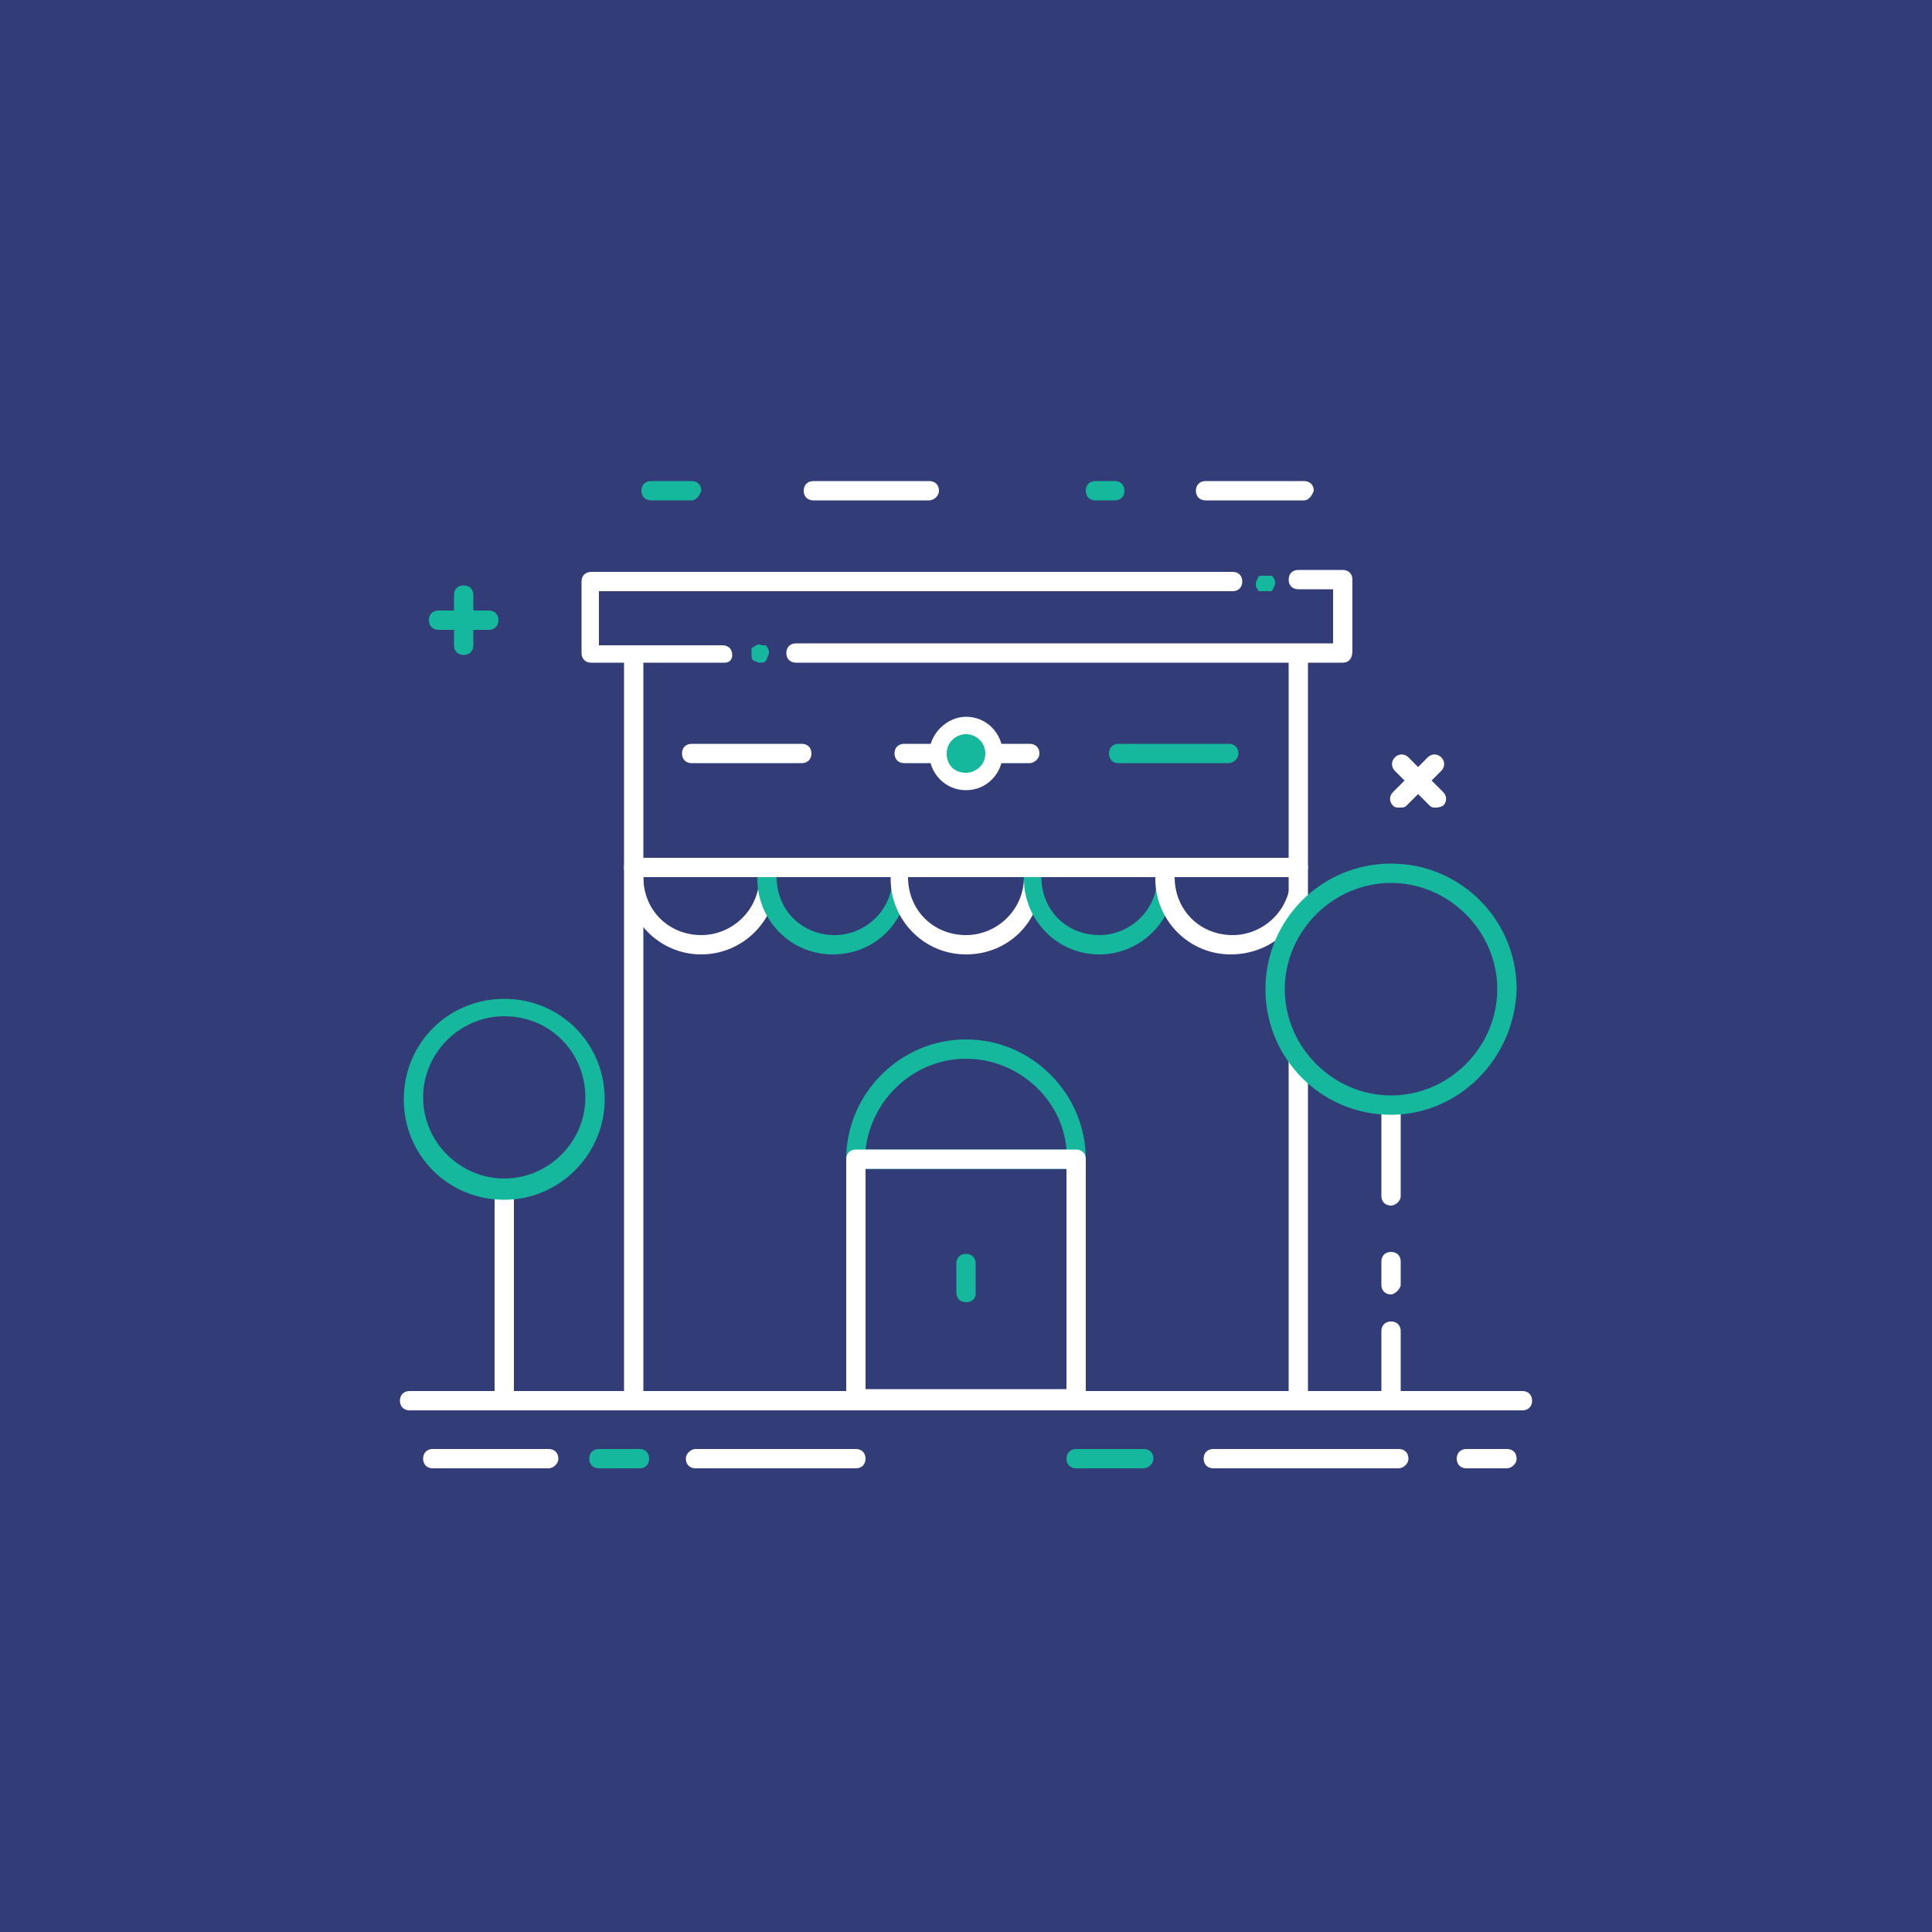 <?xml version="1.0" encoding="utf-8"?>
<!-- Generator: Adobe Illustrator 21.1.0, SVG Export Plug-In . SVG Version: 6.00 Build 0)  -->
<svg version="1.1" id="Layer_1" xmlns="http://www.w3.org/2000/svg" xmlns:xlink="http://www.w3.org/1999/xlink" x="0px" y="0px"
	 viewBox="0 0 100 100" style="enable-background:new 0 0 100 100;" xml:space="preserve">
<style type="text/css">
	.st0{fill:#323D78;}
	.st1{fill:#FFFFFF;}
	.st2{fill:#16B89D;}
</style>
<rect class="st0" width="100" height="100"/>
<g>
	<path class="st1" d="M36.3,49.4c-2.2,0-3.9-1.8-3.9-3.9v-1h7.8v1C40.2,47.7,38.4,49.4,36.3,49.4z M33.3,45.4L33.3,45.4
		c0,1.7,1.3,3,3,3c1.6,0,3-1.3,3-3v-0.1H33.3z"/>
	<g>
		<path class="st0" d="M43.1,48.9L43.1,48.9c-1.9,0-3.4-1.5-3.4-3.4v-0.6h6.9v0.6C46.6,47.4,45,48.9,43.1,48.9z"/>
		<path class="st2" d="M43.1,49.4c-2.2,0-3.9-1.8-3.9-3.9v-1H47v1C47,47.7,45.3,49.4,43.1,49.4z M40.2,45.4L40.2,45.4
			c0,1.7,1.3,3,3,3c1.6,0,3-1.3,3-3v-0.1H40.2z"/>
	</g>
	<path class="st1" d="M50,49.4c-2.2,0-3.9-1.8-3.9-3.9v-1h7.8v1C53.9,47.7,52.2,49.4,50,49.4z M47,45.4L47,45.4c0,1.7,1.3,3,3,3
		c1.6,0,3-1.3,3-3v-0.1H47z"/>
	<g>
		<path class="st0" d="M56.9,48.9L56.9,48.9c-1.9,0-3.4-1.5-3.4-3.4v-0.6h6.9v0.6C60.3,47.4,58.8,48.9,56.9,48.9z"/>
		<path class="st2" d="M56.9,49.4c-2.2,0-3.9-1.8-3.9-3.9v-1h7.8v1C60.8,47.7,59,49.4,56.9,49.4z M53.9,45.4L53.9,45.4
			c0,1.7,1.3,3,3,3c1.6,0,3-1.3,3-3v-0.1H53.9z"/>
	</g>
	<path class="st1" d="M63.7,49.4c-2.2,0-3.9-1.8-3.9-3.9v-1h7.8v1C67.7,47.7,65.9,49.4,63.7,49.4z M60.8,45.4L60.8,45.4
		c0,1.7,1.3,3,3,3c1.6,0,3-1.3,3-3v-0.1H60.8z"/>
	<path class="st1" d="M72.4,41.8c-0.1,0-0.2,0-0.3-0.1c-0.2-0.2-0.2-0.5,0-0.7l1.8-1.8c0.2-0.2,0.5-0.2,0.7,0c0.2,0.2,0.2,0.5,0,0.7
		l-1.8,1.8C72.7,41.8,72.6,41.8,72.4,41.8z"/>
	<path class="st1" d="M74.3,41.8c-0.1,0-0.2,0-0.3-0.1l-1.8-1.8c-0.2-0.2-0.2-0.5,0-0.7c0.2-0.2,0.5-0.2,0.7,0l1.8,1.8
		c0.2,0.2,0.2,0.5,0,0.7C74.5,41.8,74.4,41.8,74.3,41.8z"/>
	<path class="st2" d="M24,33.9c-0.3,0-0.5-0.2-0.5-0.5v-2.6c0-0.3,0.2-0.5,0.5-0.5c0.3,0,0.5,0.2,0.5,0.5v2.6
		C24.5,33.7,24.3,33.9,24,33.9z"/>
	<path class="st2" d="M50,67.4c-0.3,0-0.5-0.2-0.5-0.5v-1.5c0-0.3,0.2-0.5,0.5-0.5s0.5,0.2,0.5,0.5V67C50.5,67.2,50.3,67.4,50,67.4z
		"/>
	<path class="st2" d="M25.3,32.6h-2.6c-0.3,0-0.5-0.2-0.5-0.5c0-0.3,0.2-0.5,0.5-0.5h2.6c0.3,0,0.5,0.2,0.5,0.5
		C25.8,32.4,25.6,32.6,25.3,32.6z"/>
	<path class="st1" d="M32.8,73c-0.3,0-0.5-0.2-0.5-0.5V33.9c0-0.3,0.2-0.5,0.5-0.5s0.5,0.2,0.5,0.5v38.6C33.3,72.8,33.1,73,32.8,73z
		"/>
	<path class="st1" d="M67.2,73c-0.3,0-0.5-0.2-0.5-0.5V33.9c0-0.3,0.2-0.5,0.5-0.5s0.5,0.2,0.5,0.5v38.6C67.7,72.8,67.4,73,67.2,73z
		"/>
	<path class="st1" d="M37.5,34.3h-6.9c-0.3,0-0.5-0.2-0.5-0.5v-3.7c0-0.3,0.2-0.5,0.5-0.5h33.2c0.3,0,0.5,0.2,0.5,0.5
		s-0.2,0.5-0.5,0.5H31v2.8h6.4c0.3,0,0.5,0.2,0.5,0.5S37.7,34.3,37.5,34.3z"/>
	<path class="st2" d="M39.3,34.3c-0.1,0-0.2-0.1-0.3-0.1c-0.1-0.1-0.1-0.2-0.1-0.3c0,0,0-0.1,0-0.1c0,0,0-0.1,0-0.1c0,0,0-0.1,0-0.1
		c0,0,0-0.1,0.1-0.1c0.1-0.1,0.3-0.2,0.4-0.1c0,0,0.1,0,0.1,0c0,0,0.1,0,0.1,0c0,0,0.1,0,0.1,0.1c0.1,0.1,0.1,0.2,0.1,0.3
		c0,0.1-0.1,0.2-0.1,0.3C39.6,34.3,39.5,34.3,39.3,34.3z"/>
	<path class="st1" d="M69.5,34.3H41.2c-0.3,0-0.5-0.2-0.5-0.5s0.2-0.5,0.5-0.5H69v-2.8h-1.8c-0.3,0-0.5-0.2-0.5-0.5s0.2-0.5,0.5-0.5
		h2.3c0.3,0,0.5,0.2,0.5,0.5v3.7C70,34.1,69.8,34.3,69.5,34.3z"/>
	<path class="st2" d="M65.5,30.6C65.5,30.6,65.4,30.6,65.5,30.6c-0.1,0-0.2,0-0.2,0c0,0-0.1,0-0.1,0c0,0-0.1,0-0.1-0.1
		c-0.1-0.1-0.1-0.2-0.1-0.3c0-0.1,0.1-0.2,0.1-0.3c0,0,0,0,0.1-0.1c0,0,0.1,0,0.1,0c0,0,0.1,0,0.1,0c0.1,0,0.1,0,0.2,0
		c0,0,0.1,0,0.1,0c0,0,0.1,0,0.1,0c0,0,0.1,0,0.1,0.1c0.1,0.1,0.1,0.2,0.1,0.3c0,0.1-0.1,0.2-0.1,0.3c0,0,0,0-0.1,0.1
		c0,0-0.1,0-0.1,0C65.7,30.6,65.6,30.6,65.5,30.6C65.6,30.6,65.5,30.6,65.5,30.6z"/>
	<path class="st2" d="M56.2,60.5H43.8V60c0-3.4,2.8-6.2,6.2-6.2c3.4,0,6.2,2.8,6.2,6.2V60.5z M44.8,59.5h10.4
		c-0.2-2.6-2.5-4.7-5.2-4.7C47.3,54.8,45.1,56.9,44.8,59.5z"/>
	<path class="st1" d="M55.7,72.9H44.3c-0.3,0-0.5-0.2-0.5-0.5V60c0-0.3,0.2-0.5,0.5-0.5h11.4c0.3,0,0.5,0.2,0.5,0.5v12.4
		C56.2,72.7,56,72.9,55.7,72.9z M44.8,71.9h10.4V60.5H44.8V71.9z"/>
	<path class="st1" d="M72,73c-0.3,0-0.5-0.2-0.5-0.5v-3.6c0-0.3,0.2-0.5,0.5-0.5c0.3,0,0.5,0.2,0.5,0.5v3.6C72.5,72.8,72.2,73,72,73
		z M72,67c-0.3,0-0.5-0.2-0.5-0.5v-1.2c0-0.3,0.2-0.5,0.5-0.5c0.3,0,0.5,0.2,0.5,0.5v1.2C72.5,66.7,72.2,67,72,67z M72,62.4
		c-0.3,0-0.5-0.2-0.5-0.5v-4.7c0-0.3,0.2-0.5,0.5-0.5c0.3,0,0.5,0.2,0.5,0.5v4.7C72.5,62.2,72.2,62.4,72,62.4z"/>
	<g>
		<circle class="st0" cx="72" cy="51.2" r="6"/>
		<path class="st2" d="M72,57.7c-3.6,0-6.5-2.9-6.5-6.5c0-3.6,2.9-6.5,6.5-6.5c3.6,0,6.5,2.9,6.5,6.5C78.4,54.8,75.5,57.7,72,57.7z
			 M72,45.7c-3,0-5.5,2.5-5.5,5.5s2.5,5.5,5.5,5.5c3,0,5.5-2.5,5.5-5.5S75,45.7,72,45.7z"/>
	</g>
	<path class="st1" d="M26.1,73c-0.3,0-0.5-0.2-0.5-0.5V55.4c0-0.3,0.2-0.5,0.5-0.5c0.3,0,0.5,0.2,0.5,0.5v17.1
		C26.6,72.8,26.4,73,26.1,73z"/>
	<g>
		<circle class="st0" cx="26.1" cy="56.9" r="4.7"/>
		<path class="st2" d="M26.1,62.1c-2.9,0-5.2-2.3-5.2-5.2c0-2.9,2.3-5.2,5.2-5.2c2.9,0,5.2,2.3,5.2,5.2C31.3,59.7,29,62.1,26.1,62.1
			z M26.1,52.6c-2.3,0-4.2,1.9-4.2,4.2s1.9,4.2,4.2,4.2c2.3,0,4.2-1.9,4.2-4.2S28.5,52.6,26.1,52.6z"/>
	</g>
	<path class="st1" d="M41.5,39.5h-5.7c-0.3,0-0.5-0.2-0.5-0.5s0.2-0.5,0.5-0.5h5.7c0.3,0,0.5,0.2,0.5,0.5S41.8,39.5,41.5,39.5z"/>
	<path class="st2" d="M63.6,39.5h-5.7c-0.3,0-0.5-0.2-0.5-0.5s0.2-0.5,0.5-0.5h5.7c0.3,0,0.5,0.2,0.5,0.5S63.8,39.5,63.6,39.5z"/>
	<path class="st1" d="M53.3,39.5h-6.5c-0.3,0-0.5-0.2-0.5-0.5s0.2-0.5,0.5-0.5h6.5c0.3,0,0.5,0.2,0.5,0.5S53.5,39.5,53.3,39.5z"/>
	<g>
		<circle class="st2" cx="50" cy="39" r="1.5"/>
		<path class="st1" d="M50,40.9c-1.1,0-1.9-0.9-1.9-1.9s0.9-1.9,1.9-1.9c1.1,0,1.9,0.9,1.9,1.9S51.1,40.9,50,40.9z M50,38
			c-0.5,0-1,0.4-1,1s0.4,1,1,1c0.5,0,1-0.4,1-1S50.5,38,50,38z"/>
	</g>
	<path class="st1" d="M28.4,76h-6c-0.3,0-0.5-0.2-0.5-0.5s0.2-0.5,0.5-0.5h6c0.3,0,0.5,0.2,0.5,0.5S28.6,76,28.4,76z"/>
	<path class="st2" d="M33.1,76H31c-0.3,0-0.5-0.2-0.5-0.5S30.7,75,31,75h2.1c0.3,0,0.5,0.2,0.5,0.5S33.4,76,33.1,76z"/>
	<path class="st1" d="M78,76h-2.1c-0.3,0-0.5-0.2-0.5-0.5s0.2-0.5,0.5-0.5H78c0.3,0,0.5,0.2,0.5,0.5S78.2,76,78,76z"/>
	<path class="st1" d="M44.3,76H36c-0.3,0-0.5-0.2-0.5-0.5S35.8,75,36,75h8.3c0.3,0,0.5,0.2,0.5,0.5S44.6,76,44.3,76z"/>
	<path class="st1" d="M48.1,25.9h-6c-0.3,0-0.5-0.2-0.5-0.5c0-0.3,0.2-0.5,0.5-0.5h6c0.3,0,0.5,0.2,0.5,0.5
		C48.6,25.7,48.3,25.9,48.1,25.9z"/>
	<path class="st2" d="M57.7,25.9h-1c-0.3,0-0.5-0.2-0.5-0.5c0-0.3,0.2-0.5,0.5-0.5h1c0.3,0,0.5,0.2,0.5,0.5
		C58.2,25.7,58,25.9,57.7,25.9z"/>
	<path class="st2" d="M35.8,25.9h-2.1c-0.3,0-0.5-0.2-0.5-0.5c0-0.3,0.2-0.5,0.5-0.5h2.1c0.3,0,0.5,0.2,0.5,0.5
		C36.2,25.7,36,25.9,35.8,25.9z"/>
	<path class="st1" d="M67.5,25.9h-5.1c-0.3,0-0.5-0.2-0.5-0.5c0-0.3,0.2-0.5,0.5-0.5h5.1c0.3,0,0.5,0.2,0.5,0.5
		C67.9,25.7,67.7,25.9,67.5,25.9z"/>
	<path class="st2" d="M59.2,76h-3.5c-0.3,0-0.5-0.2-0.5-0.5s0.2-0.5,0.5-0.5h3.5c0.3,0,0.5,0.2,0.5,0.5S59.4,76,59.2,76z"/>
	<path class="st1" d="M72.4,76h-9.6c-0.3,0-0.5-0.2-0.5-0.5s0.2-0.5,0.5-0.5h9.6c0.3,0,0.5,0.2,0.5,0.5S72.6,76,72.4,76z"/>
	<path class="st1" d="M78.8,73H21.2c-0.3,0-0.5-0.2-0.5-0.5c0-0.3,0.2-0.5,0.5-0.5h57.6c0.3,0,0.5,0.2,0.5,0.5
		C79.3,72.8,79.1,73,78.8,73z"/>
	<path class="st1" d="M67.2,45.4H32.8c-0.3,0-0.5-0.2-0.5-0.5c0-0.3,0.2-0.5,0.5-0.5h34.4c0.3,0,0.5,0.2,0.5,0.5
		C67.7,45.2,67.4,45.4,67.2,45.4z"/>
</g>
</svg>
